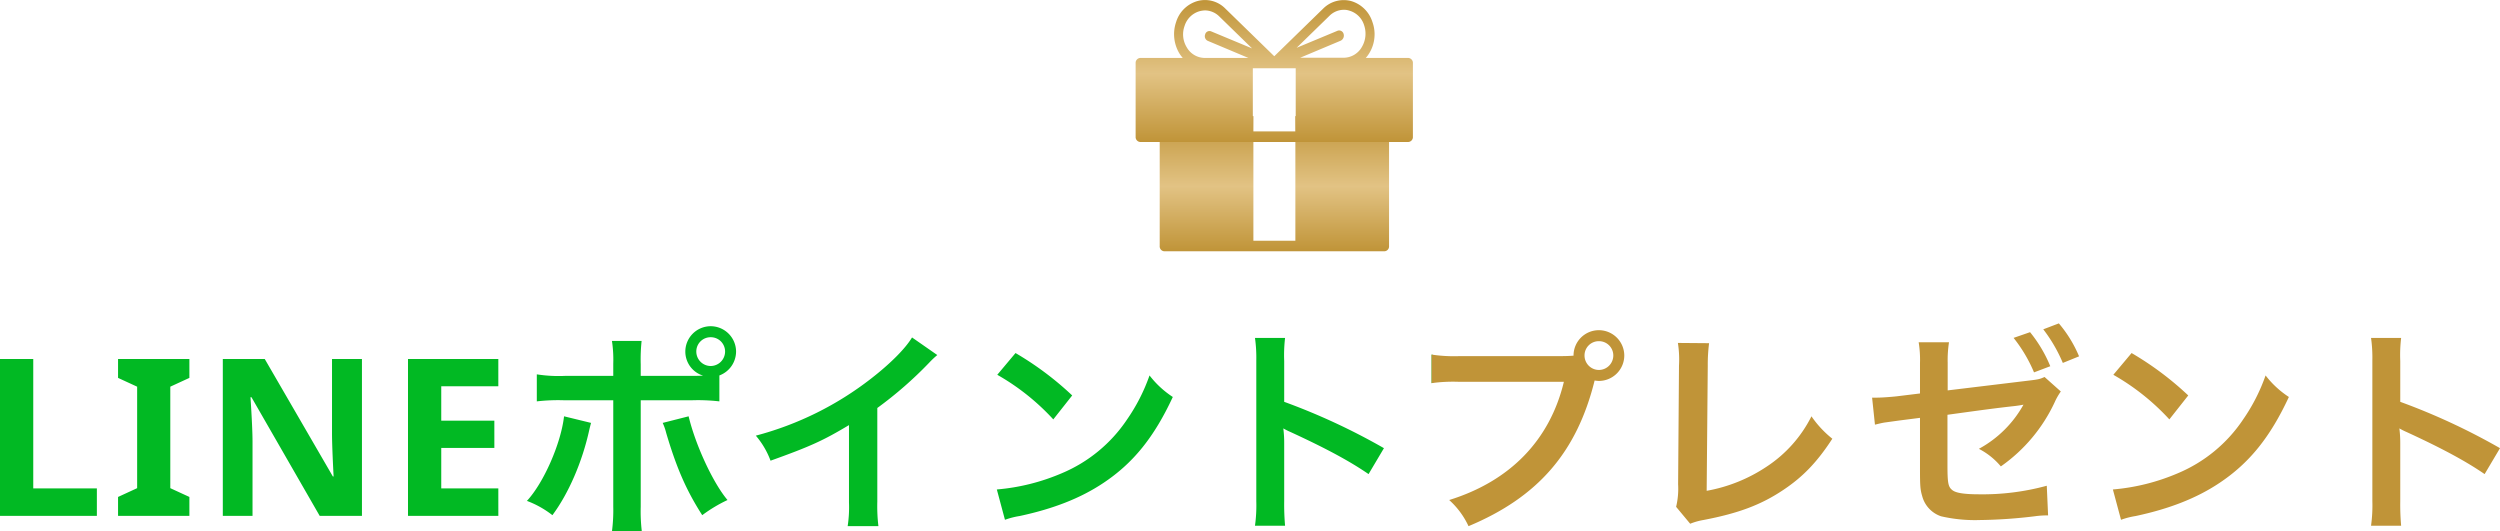 <svg xmlns="http://www.w3.org/2000/svg" xmlns:xlink="http://www.w3.org/1999/xlink" width="625.862" height="133.042" viewBox="0 0 625.862 133.042">
  <defs>
    <linearGradient id="linear-gradient" x1="0.5" x2="0.5" y2="1" gradientUnits="objectBoundingBox">
      <stop offset="0" stop-color="#c09438"/>
      <stop offset="0.519" stop-color="#e2c384"/>
      <stop offset="1" stop-color="#c09438"/>
    </linearGradient>
  </defs>
  <g id="グループ_1211" data-name="グループ 1211" transform="translate(-411.47 -868.61)">
    <path id="パス_23261" data-name="パス 23261" d="M-314.53,0V-39.263h8.325V-6.875h15.925V0Zm47.412,0h-17.859V-4.727l4.78-2.2V-32.334l-4.78-2.2v-4.727h17.859v4.727l-4.78,2.2V-6.929l4.78,2.2Zm43.2,0H-234.5l-17.08-29.7h-.242q.51,7.869.51,11.226V0h-7.439V-39.263h10.5L-231.2-9.856h.188q-.4-7.654-.4-10.823V-39.263h7.493Zm34.145,0H-212.39V-39.263h22.612v6.821h-14.287v8.621h13.293V-17h-13.293V-6.875h14.287Zm35.645-35.035V-37.95a43.821,43.821,0,0,1,.22-5.83h-7.425a31.212,31.212,0,0,1,.33,5.665v3.08h-12.1a35.3,35.3,0,0,1-7.04-.385v6.765a46.914,46.914,0,0,1,6.93-.275h12.21V-2.31a40.959,40.959,0,0,1-.33,6.215h7.48a42.474,42.474,0,0,1-.275-6.16V-28.93h12.705a47.347,47.347,0,0,1,6.985.275v-6.49a6.408,6.408,0,0,0,4.18-6,6.373,6.373,0,0,0-6.38-6.325,6.361,6.361,0,0,0-6.325,6.325,6.3,6.3,0,0,0,4.455,6.05c-1.32.055-1.87.055-3.025.055Zm17.49-9.68a3.58,3.58,0,0,1,3.63,3.575,3.626,3.626,0,0,1-3.63,3.63,3.615,3.615,0,0,1-3.575-3.63A3.568,3.568,0,0,1-136.643-44.715Zm-36.685,19.8c-.77,6.765-5.06,16.61-9.295,21.175a23.988,23.988,0,0,1,6.38,3.575c4.015-5.39,7.48-13.31,9.24-21.395.11-.5.22-.825.22-.935.055-.11.11-.44.22-.77Zm24.695,1.65a14.071,14.071,0,0,1,.88,2.53c2.585,8.745,5.06,14.41,9.02,20.57a36.369,36.369,0,0,1,6.325-3.795c-3.63-4.29-8.03-13.805-9.735-20.955ZM-86.208-44.66c-1.6,2.695-5.335,6.49-10.23,10.285a80.323,80.323,0,0,1-28.875,14.3,20.687,20.687,0,0,1,3.685,6.27c10.12-3.63,13.2-5.06,19.635-8.91v19.36a30.935,30.935,0,0,1-.33,5.94h7.7A41.607,41.607,0,0,1-94.9-3.52V-27a97.259,97.259,0,0,0,12.98-11.33,22.655,22.655,0,0,1,2.035-1.925Zm21.34,9.35A57.745,57.745,0,0,1-50.843-24.145l4.73-5.995A77.9,77.9,0,0,0-60.3-40.755ZM-62.943.99a19.47,19.47,0,0,1,3.63-.935c8.525-1.815,15.345-4.51,20.955-8.25,7.535-5,12.76-11.495,17.435-21.56a23.717,23.717,0,0,1-5.83-5.39,45.926,45.926,0,0,1-5.61,11A36.746,36.746,0,0,1-48.7-10.67,52.407,52.407,0,0,1-64.978-6.6ZM7.182,2.475a60.464,60.464,0,0,1-.22-6.105V-18.15a28.435,28.435,0,0,0-.22-3.74,17.77,17.77,0,0,0,1.87.935c9.185,4.235,14.9,7.37,19.47,10.505l3.85-6.49a161.586,161.586,0,0,0-24.97-11.6v-10.23a36.869,36.869,0,0,1,.22-5.775H-.353a35.352,35.352,0,0,1,.33,5.61V-3.685a37.051,37.051,0,0,1-.33,6.16ZM43.867-40.37v7.15C45.682-33.5,45.847-40.04,43.867-40.37Z" transform="translate(726 997.747)" fill="#01b923"/>
    <g id="noun_Present_978462" transform="translate(695.769 868.61)">
      <g id="グループ_1205" data-name="グループ 1205" transform="translate(0 0)">
        <path id="パス_23200" data-name="パス 23200" d="M50.317,115.19H39.853V84H16.4v32.511a1.224,1.224,0,0,0,1.128,1.322h55.16a1.224,1.224,0,0,0,1.128-1.322V84H50.362v31.19Z" transform="translate(-10.373 -54.926)" fill="url(#linear-gradient)"/>
        <path id="パス_23201" data-name="パス 23201" d="M73.259,26.568H62.615a8.259,8.259,0,0,0,.926-1.269,9.043,9.043,0,0,0,.74-7.718,7.926,7.926,0,0,0-5.276-5.234,7.281,7.281,0,0,0-7.034,1.85L39.708,26.145,27.444,14.2a7.132,7.132,0,0,0-7.034-1.85,7.836,7.836,0,0,0-5.276,5.234,9.36,9.36,0,0,0,.74,7.718,8.258,8.258,0,0,0,.926,1.269H6.157A1.235,1.235,0,0,0,5,27.889v18.4a1.235,1.235,0,0,0,1.157,1.322h67.1a1.235,1.235,0,0,0,1.157-1.322v-18.4A1.235,1.235,0,0,0,73.259,26.568ZM23.048,22.286l10.181,4.282H22.308a5.231,5.231,0,0,1-4.535-2.7,6.18,6.18,0,0,1-.509-5.339,5.536,5.536,0,0,1,3.7-3.648,6.308,6.308,0,0,1,1.388-.211,5.153,5.153,0,0,1,3.61,1.533l8.191,7.982L23.881,19.907A1.116,1.116,0,0,0,22.4,20.7,1.265,1.265,0,0,0,23.048,22.286ZM45.076,44.964H34.34V29.158H45.076ZM61.643,23.819a5.287,5.287,0,0,1-4.535,2.7H46.187l10.181-4.282a1.42,1.42,0,0,0,.694-1.692,1.153,1.153,0,0,0-1.481-.793L45.307,24.03,53.5,16.048a5.153,5.153,0,0,1,3.61-1.533,4.222,4.222,0,0,1,1.388.211,5.447,5.447,0,0,1,3.7,3.648A6.548,6.548,0,0,1,61.643,23.819Z" transform="translate(-5 -12.064)" fill="url(#linear-gradient)"/>
      </g>
    </g>
    <path id="パス_23260" data-name="パス 23260" d="M50.907-39.985a37.684,37.684,0,0,1-7.04-.385v7.15a39.625,39.625,0,0,1,6.93-.33h26.18C73.457-18.92,63.5-8.69,48.267-3.96a20.241,20.241,0,0,1,4.84,6.545c17.38-7.26,27.115-18.48,31.57-36.465a7.516,7.516,0,0,0,1.045.11,6.385,6.385,0,0,0,6.38-6.38,6.373,6.373,0,0,0-6.38-6.325,6.338,6.338,0,0,0-6.325,6.38c-.935.055-1.6.11-3.245.11Zm34.815-3.74a3.58,3.58,0,0,1,3.63,3.575,3.626,3.626,0,0,1-3.63,3.63,3.615,3.615,0,0,1-3.575-3.63A3.568,3.568,0,0,1,85.722-43.725Zm19.8.44a26.753,26.753,0,0,1,.275,5.665l-.22,29.7a19.4,19.4,0,0,1-.5,5.665L108.6,1.98a15.758,15.758,0,0,1,3.3-.935c8.91-1.7,14.52-3.85,20.02-7.535,4.95-3.3,8.47-6.985,12.265-12.815a25.835,25.835,0,0,1-5.225-5.61,32.5,32.5,0,0,1-11.22,12.6,39.558,39.558,0,0,1-15.015,6.05l.275-31.4a42.562,42.562,0,0,1,.33-5.555Zm91.795,8.525c-1.265.55-1.43.605-4.235.935l-20.02,2.42v-6.93a29.028,29.028,0,0,1,.33-5.115H165.8a27.336,27.336,0,0,1,.33,5.225v7.59l-5.83.715c-1.485.165-3.85.33-4.84.33h-1.32l.715,6.765c1.155-.275,1.76-.44,2.53-.55l3.575-.495,5.17-.66v12.6c0,4.455.055,5.28.55,6.985a7.294,7.294,0,0,0,4.73,5.06,37.947,37.947,0,0,0,9.79.935A122.525,122.525,0,0,0,194.842.11,22.917,22.917,0,0,1,198.2-.11l-.33-7.425A60.9,60.9,0,0,1,180.982-5.39c-3.795,0-5.94-.33-6.82-1.1-.99-.825-1.155-1.76-1.155-6.435V-25.3c9.185-1.265,11.99-1.65,16.94-2.2.825-.11,1.265-.165,2.09-.33a28.048,28.048,0,0,1-11.165,11.055,17.817,17.817,0,0,1,5.5,4.4,40.4,40.4,0,0,0,13.475-16.06,15.424,15.424,0,0,1,1.54-2.695Zm-7.755-9.79a36.525,36.525,0,0,1,5.115,8.635l4.07-1.54a33.919,33.919,0,0,0-5.06-8.525Zm16.39,4.62a31.36,31.36,0,0,0-5.06-8.25l-3.9,1.485a37.8,37.8,0,0,1,4.895,8.415Zm8.58,4.62a57.745,57.745,0,0,1,14.025,11.165l4.73-5.995A77.9,77.9,0,0,0,219.1-40.755ZM216.457.99a19.47,19.47,0,0,1,3.63-.935c8.525-1.815,15.345-4.51,20.955-8.25,7.535-5,12.76-11.495,17.435-21.56a23.717,23.717,0,0,1-5.83-5.39,45.926,45.926,0,0,1-5.61,11A36.746,36.746,0,0,1,230.7-10.67a52.407,52.407,0,0,1-16.28,4.07Zm70.125,1.485a60.46,60.46,0,0,1-.22-6.105V-18.15a28.439,28.439,0,0,0-.22-3.74,17.769,17.769,0,0,0,1.87.935c9.185,4.235,14.9,7.37,19.47,10.505l3.85-6.49a161.587,161.587,0,0,0-24.97-11.6v-10.23a36.864,36.864,0,0,1,.22-5.775h-7.535a35.352,35.352,0,0,1,.33,5.61V-3.685a37.052,37.052,0,0,1-.33,6.16Z" transform="translate(726 997.747)" fill="#c09438"/>
  </g>
</svg>
